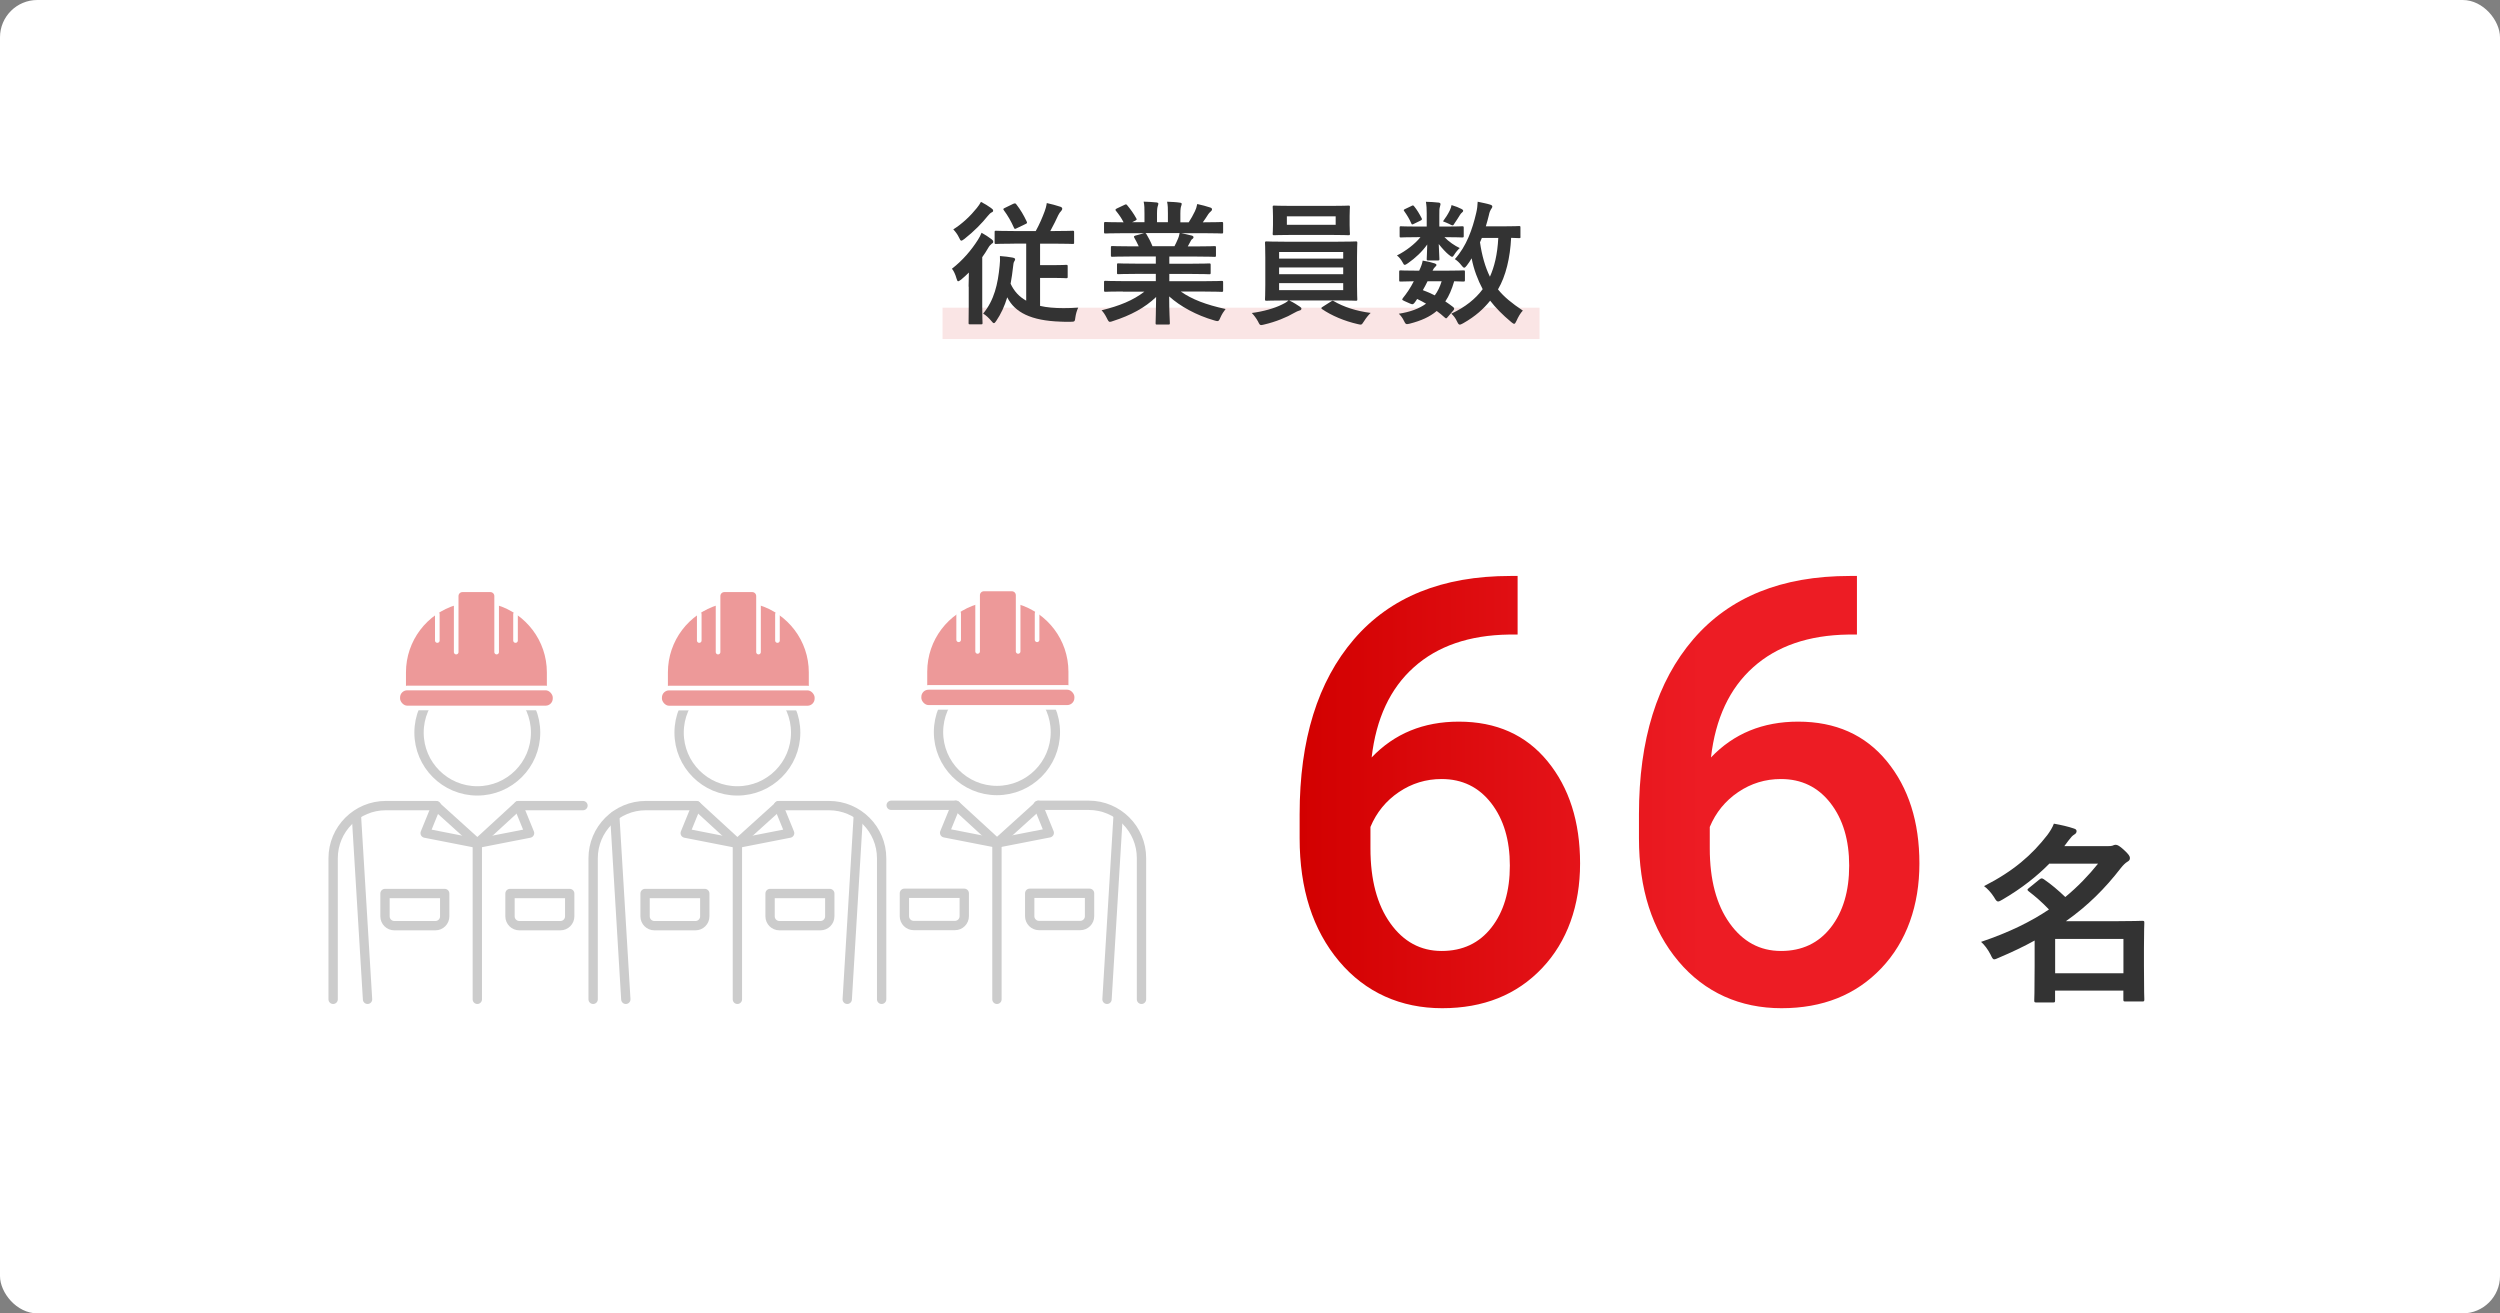 <?xml version="1.0" encoding="UTF-8"?>
<svg id="_レイヤー_2" data-name="レイヤー_2" xmlns="http://www.w3.org/2000/svg" xmlns:xlink="http://www.w3.org/1999/xlink" viewBox="0 0 335 175.99">
  <rect x="0" y="0" width="335" height="175.99" fill="#808080" stroke="none"/>
  <defs>
    <style>
      .cls-1, .cls-2, .cls-3 {
        fill: #ed9999;
      }

      .cls-4 {
        stroke: #fae5e5;
        stroke-width: 4.2px;
      }

      .cls-4, .cls-2, .cls-3 {
        stroke-miterlimit: 10;
      }

      .cls-4, .cls-5, .cls-6 {
        fill: none;
      }

      .cls-7 {
        fill: url(#_新規グラデーションスウォッチ_1);
      }

      .cls-2, .cls-5, .cls-3 {
        stroke: #fff;
        stroke-width: .62px;
      }

      .cls-5, .cls-3, .cls-6 {
        stroke-linecap: round;
      }

      .cls-5, .cls-6 {
        stroke-linejoin: round;
      }

      .cls-8 {
        fill: #fff;
      }

      .cls-6 {
        stroke: #ccc;
        stroke-width: 1.25px;
      }

      .cls-9 {
        fill: #333;
      }
    </style>
    <linearGradient id="_新規グラデーションスウォッチ_1" data-name="新規グラデーションスウォッチ 1" x1="174.14" y1="106.15" x2="257.19" y2="106.15" gradientUnits="userSpaceOnUse">
      <stop offset="0" stop-color="#d20000"/>
      <stop offset=".65" stop-color="#ed1c24"/>
    </linearGradient>
  </defs>
  <g id="contents">
    <rect class="cls-8" width="335" height="175.99" rx="5" ry="5"/>
    <g>
      <line class="cls-4" x1="126.3" y1="43.33" x2="206.3" y2="43.33"/>
      <g>
        <path class="cls-9" d="M129.79,38.41c0-.52.02-1.26.04-1.89-.32.32-.68.65-1.03.94-.2.14-.32.23-.41.23s-.14-.11-.22-.38c-.13-.49-.38-1.04-.61-1.3,1.42-1.1,2.59-2.47,3.48-3.87.18-.27.36-.63.49-.95.47.25.92.56,1.33.86.16.13.23.2.23.34,0,.13-.04.18-.2.27-.14.11-.31.27-.5.61-.22.4-.49.79-.77,1.19v6.59c0,1.44.04,2.12.04,2.23,0,.16-.02.18-.18.18h-1.49c-.18,0-.2-.02-.2-.18,0-.13.02-.79.02-2.23v-2.65ZM132.83,27.9c.16.11.25.2.25.32,0,.11-.05.18-.18.23-.18.09-.32.22-.54.49-.77.96-1.82,2.05-3.13,3.08-.2.14-.32.23-.41.23-.11,0-.18-.13-.31-.41-.18-.4-.52-.85-.77-1.1,1.22-.77,2.32-1.82,3.15-2.86.25-.3.41-.56.56-.83.5.25.92.52,1.39.85ZM135.89,32.65c-1.71,0-2.32.04-2.43.04-.16,0-.18-.02-.18-.18v-1.39c0-.18.02-.2.18-.2.11,0,.72.04,2.43.04h2.9c.5-.9.88-1.8,1.19-2.63.11-.29.22-.65.29-1.12.67.14,1.24.31,1.84.5.14.05.23.14.23.25,0,.13-.07.22-.14.31-.14.13-.27.32-.4.58-.27.58-.58,1.24-1.06,2.11h.54c1.73,0,2.32-.04,2.45-.04.18,0,.2.02.2.2v1.39c0,.16-.02.18-.2.18-.13,0-.72-.04-2.45-.04h-1.91v2.88h1.82c1.19,0,1.55-.04,1.66-.04.2,0,.22.02.22.22v1.37c0,.18-.02.2-.22.2-.11,0-.47-.04-1.66-.04h-1.82v3.75c.9.21,1.94.3,3.13.3.7,0,1.3-.02,1.98-.07-.18.38-.32.86-.38,1.31-.07.58-.09.58-.65.59-.43.02-.9,0-1.35-.02-3.94-.13-6.12-1.24-7.13-3.26-.36,1.19-.85,2.25-1.48,3.17-.13.2-.22.29-.31.29s-.18-.09-.34-.29c-.34-.41-.72-.76-1.1-.99,1.48-1.78,1.98-3.96,2.21-6.41.05-.47.07-.86.04-1.3.63.04,1.21.12,1.66.2.27.05.38.13.38.23s-.07.22-.13.31c-.09.14-.11.36-.14.63-.09.81-.2,1.6-.34,2.34.47,1.01,1.15,1.75,2.09,2.27v-7.65h-1.62ZM135.82,27.3c.18-.07.25-.07.36.07.56.72,1.01,1.48,1.4,2.32.07.18.07.22-.14.32l-1.21.58c-.23.11-.27.13-.36-.07-.38-.86-.83-1.64-1.35-2.34-.13-.16-.09-.22.11-.31l1.19-.58Z"/>
        <path class="cls-9" d="M150.43,39.06c-1.62,0-2.16.04-2.27.04-.2,0-.22-.02-.22-.2v-1.06c0-.2.02-.21.22-.21.11,0,.65.04,2.27.04h4.45v-.97h-2.54c-1.75,0-2.38.04-2.48.04-.18,0-.18-.02-.18-.2v-1.03c0-.2,0-.22.18-.22.11,0,.74.04,2.48.04h2.54v-.96h-3.39c-1.73,0-2.3.04-2.41.04-.2,0-.22-.02-.22-.18v-1.06c0-.18.02-.2.22-.2.11,0,.68.04,2.41.04h1.1c-.2-.43-.38-.79-.58-1.13-.09-.16-.11-.23.13-.31l1.17-.32h-2.88c-1.62,0-2.16.04-2.27.04-.2,0-.22-.02-.22-.2v-1.12c0-.2.02-.22.22-.22.11,0,.65.04,2.27.04h.13c-.29-.58-.61-1.03-1.03-1.55-.11-.13-.07-.2.14-.31l1.04-.49c.18-.09.23-.07.34.07.43.52.88,1.13,1.21,1.75.09.16.09.18-.14.31l-.43.21h1.67v-1.19c0-.63,0-1.06-.11-1.57.56.02,1.26.05,1.75.11.14.02.22.07.22.16,0,.11-.04.2-.07.31-.05.13-.11.4-.11.99v1.19h1.46v-1.17c0-.65,0-1.08-.11-1.58.54.02,1.24.05,1.73.13.16.02.23.07.23.16s-.04.2-.07.29c-.05.13-.11.4-.11.99v1.19h1.12c.32-.5.58-.95.83-1.48.13-.27.23-.54.31-.97.63.13,1.26.31,1.75.47.16.05.23.14.23.23,0,.14-.07.22-.18.31-.13.11-.22.22-.31.34-.23.38-.49.74-.74,1.1h.25c1.62,0,2.16-.04,2.27-.04.18,0,.2.02.2.22v1.12c0,.18-.02.2-.2.2-.11,0-.65-.04-2.27-.04h-3.15c.47.09.88.18,1.42.32.14.04.23.11.23.22,0,.12-.09.21-.2.27-.09.05-.18.25-.25.38l-.32.58h1.17c1.73,0,2.3-.04,2.41-.04.18,0,.2.02.2.2v1.06c0,.16-.02.18-.2.18-.11,0-.68-.04-2.41-.04h-3.64v.96h2.86c1.76,0,2.38-.04,2.48-.04.18,0,.2.02.2.22v1.03c0,.18-.02.2-.2.2-.11,0-.72-.04-2.48-.04h-2.86v.97h4.74c1.62,0,2.16-.04,2.27-.04.18,0,.2.02.2.21v1.06c0,.18-.02.2-.2.2-.11,0-.65-.04-2.27-.04h-3.2c1.51,1.06,3.4,1.77,6,2.34-.23.29-.49.67-.7,1.15-.14.34-.22.47-.4.47-.09,0-.22-.04-.41-.09-2.43-.7-4.57-1.89-6.05-3.22,0,2.14.09,3.26.09,3.57,0,.18-.02.2-.2.2h-1.53c-.16,0-.18-.02-.18-.2,0-.31.05-1.35.07-3.49-1.51,1.44-3.38,2.45-5.78,3.22-.2.07-.32.11-.41.11-.16,0-.23-.13-.4-.47-.23-.47-.49-.85-.72-1.08,2.4-.59,4.23-1.33,5.74-2.5h-2.92ZM157.38,32.99c.16-.31.31-.61.49-1.04.09-.2.13-.38.2-.72h-4.59c.05.02.09.07.14.14.27.45.56.99.81,1.62h2.95Z"/>
        <path class="cls-9" d="M172.77,40.27c.59.27,1.04.58,1.39.81.18.12.23.18.23.29,0,.13-.11.22-.29.25-.18.04-.36.14-.7.32-.94.56-2.45,1.19-4.02,1.55-.18.04-.29.07-.38.07-.2,0-.25-.13-.43-.49-.22-.41-.56-.86-.83-1.13,1.55-.2,3.04-.63,4.02-1.12.25-.11.65-.32.9-.56h-.43c-1.76,0-2.4.04-2.5.04-.2,0-.22-.02-.22-.2,0-.11.04-.65.04-1.89v-3.75c0-1.26-.04-1.8-.04-1.91,0-.18.02-.2.22-.2.11,0,.74.04,2.5.04h6.95c1.76,0,2.4-.04,2.5-.04.18,0,.2.02.2.2,0,.11-.04.65-.04,1.91v3.75c0,1.24.04,1.8.04,1.89,0,.18-.02.2-.2.2-.11,0-.74-.04-2.5-.04h-6.41ZM178.28,27.59c1.71,0,2.3-.04,2.41-.04.18,0,.2.02.2.2,0,.11-.04.41-.04,1.21v1.17c0,.77.04,1.08.04,1.19,0,.18-.02.2-.2.2-.11,0-.7-.04-2.41-.04h-5.13c-1.71,0-2.29.04-2.41.04-.18,0-.2-.02-.2-.2,0-.12.04-.41.04-1.19v-1.17c0-.79-.04-1.1-.04-1.21,0-.18.02-.2.2-.2.13,0,.7.04,2.41.04h5.13ZM171.4,34.65h8.59v-.88h-8.59v.88ZM179.99,36.74v-.9h-8.59v.9h8.59ZM179.99,37.94h-8.59v.94h8.59v-.94ZM178.98,28.99h-6.54v1.13h6.54v-1.13ZM178.35,40.41c.09-.07.16-.11.23-.11.04,0,.07.02.14.05,1.35.79,3.01,1.33,4.95,1.58-.31.29-.63.7-.88,1.1-.22.34-.29.47-.47.47-.09,0-.2-.04-.38-.07-1.8-.41-3.49-1.13-4.77-2-.07-.05-.11-.09-.11-.14s.05-.11.18-.18l1.1-.7Z"/>
        <path class="cls-9" d="M193.69,30.36c1.58,0,2.12-.04,2.23-.04.2,0,.22.02.22.22v1.08c0,.18-.02.2-.22.2-.11,0-.65-.04-2.23-.04h-.13c.54.58,1.4,1.17,2.05,1.46-.23.2-.49.49-.81.99-.07.11-.13.18-.22.18s-.23-.09-.49-.31c-.31-.25-.86-.83-1.3-1.4.04,1.08.09,1.76.09,2,0,.18-.02.2-.2.2h-1.3c-.18,0-.2-.02-.2-.2,0-.23.05-.86.07-1.94-.7.99-1.6,1.82-2.57,2.5-.22.16-.36.23-.45.23-.11,0-.16-.11-.27-.31-.23-.43-.5-.74-.77-.95,1.19-.59,2.41-1.53,3.15-2.45h-.38c-1.58,0-2.12.04-2.23.04-.16,0-.18-.02-.18-.2v-1.08c0-.2.02-.22.18-.22.11,0,.65.04,2.23.04h1.22v-1.75c0-.58-.02-1.06-.11-1.57.65.02,1.12.04,1.73.11.16.02.23.12.23.2,0,.14-.07.25-.09.4-.07.22-.07.49-.07,1.08v1.53h.79ZM194.01,42.46c-.11.14-.18.2-.23.2s-.09-.04-.16-.09c-.36-.32-.72-.63-1.1-.9-.92.79-2.11,1.31-3.58,1.69-.52.13-.58.13-.83-.4-.14-.31-.4-.67-.67-.92,1.49-.23,2.72-.67,3.65-1.35-.38-.22-.77-.43-1.19-.63l-.27.4c-.22.29-.29.4-.68.22l-.76-.34c-.2-.09-.29-.14-.29-.22,0-.04.04-.09.09-.18.25-.31.49-.63.76-1.04.23-.34.47-.76.7-1.21-1.21.02-1.69.04-1.78.04-.16,0-.18-.02-.18-.2v-1.1c0-.18.04-.2.18-.2.09,0,.49.04,2.25.04h.25c.27-.58.4-.94.47-1.35.68.11,1.13.22,1.62.38.14.05.22.11.22.2,0,.11-.05.16-.16.25-.14.14-.22.23-.36.52h1.87c1.6,0,2.14-.04,2.25-.04.2,0,.22.02.22.2v1.1c0,.18-.04.2-.22.2-.09,0-.43-.02-1.22-.04-.31,1.06-.68,1.96-1.19,2.7.36.23.7.49,1.06.76.07.07.13.14.13.22s-.04.14-.11.23l-.74.86ZM189.15,27.59c.18-.09.23-.09.34.05.36.43.72,1.03,1.01,1.6.07.14.05.22-.13.31l-.92.45c-.2.11-.27.11-.34-.07-.25-.59-.58-1.12-.92-1.6-.13-.16-.13-.22.09-.32l.86-.41ZM191.29,37.69c-.22.45-.43.86-.63,1.19.56.2,1.1.45,1.6.7.4-.54.7-1.17.92-1.89h-1.89ZM194.26,28.22c.14-.29.2-.49.25-.74.58.18.94.32,1.33.52.13.07.22.14.22.22,0,.13-.04.16-.14.25-.09.07-.2.18-.29.34-.18.29-.43.7-.7,1.08-.13.22-.18.31-.29.31-.09,0-.23-.07-.47-.2-.27-.12-.56-.25-.81-.34.36-.49.67-.97.9-1.44ZM203.75,31.71c0,.18-.02.2-.2.2-.07,0-.38-.02-1.06-.04-.13,2.66-.7,5.11-1.76,6.91.81,1.01,1.85,1.85,3.33,2.84-.31.31-.61.83-.85,1.37-.13.27-.2.4-.31.4-.09,0-.2-.07-.38-.22-1.19-.99-2.12-1.94-2.84-2.88-.86,1.08-1.96,2.09-3.62,3.03-.22.11-.34.18-.45.18-.14,0-.22-.12-.36-.41-.22-.47-.47-.79-.77-1.06,1.87-.88,3.24-1.98,4.2-3.28-.65-1.22-1.21-2.68-1.48-4.14-.2.34-.41.67-.65.97-.16.2-.25.29-.34.29-.11,0-.22-.11-.38-.32-.29-.38-.58-.63-.88-.83,1.57-1.73,2.36-4.03,2.86-6.18.13-.52.18-1.04.2-1.51.5.11,1.24.25,1.64.38.23.07.32.14.32.27s-.09.23-.2.4c-.09.16-.18.34-.27.79-.11.47-.25.95-.4,1.46h2.32c1.51,0,2.02-.04,2.12-.04.18,0,.2.02.2.2v1.22ZM198.57,31.88l-.25.59c.25,1.76.7,3.33,1.33,4.61.59-1.31,1.01-2.99,1.12-5.2h-2.2Z"/>
      </g>
    </g>
    <g>
      <g>
        <g>
          <g>
            <g>
              <path class="cls-6" d="M118.14,133.91v-18.9c0-3.9-3.16-7.06-7.06-7.06h-6.68l-5.59,5.05-5.5-5.05h-6.77c-3.9,0-7.06,3.16-7.06,7.06v18.9"/>
              <circle class="cls-6" cx="98.81" cy="98.17" r="7.81"/>
            </g>
            <g>
              <path class="cls-1" d="M101.65,81.06c3.89,1.17,6.73,4.77,6.73,9.04v2.09h-18.88v-2.09c0-4.27,2.84-7.88,6.73-9.04h5.43Z"/>
              <line class="cls-5" x1="93.7" y1="82.29" x2="93.7" y2="85.83"/>
              <line class="cls-5" x1="104.18" y1="82.29" x2="104.18" y2="85.83"/>
              <path class="cls-3" d="M96.22,87.38v-7.51c0-.47.38-.84.84-.84h3.74c.47,0,.84.38.84.84v7.51"/>
              <rect class="cls-2" x="88.39" y="92.2" width="21.08" height="2.68" rx="1.27" ry="1.27"/>
            </g>
          </g>
          <polyline class="cls-6" points="98.81 113.01 91.82 111.64 93.32 107.96"/>
          <polyline class="cls-6" points="98.81 113.01 105.81 111.64 104.31 107.96"/>
          <line class="cls-6" x1="82.38" y1="109.33" x2="83.86" y2="133.91"/>
          <line class="cls-6" x1="115.01" y1="109.33" x2="113.53" y2="133.91"/>
          <path class="cls-6" d="M86.44,119.73h8v3.06c0,.69-.56,1.25-1.25,1.25h-5.5c-.69,0-1.25-.56-1.25-1.25v-3.06h0Z"/>
          <path class="cls-6" d="M103.19,119.73h8v3.06c0,.69-.56,1.25-1.25,1.25h-5.5c-.69,0-1.25-.56-1.25-1.25v-3.06h0Z"/>
          <line class="cls-6" x1="98.81" y1="113.01" x2="98.81" y2="133.91"/>
        </g>
        <g>
          <g>
            <g>
              <path class="cls-6" d="M152.96,133.91v-18.93c0-3.91-3.17-7.07-7.07-7.07h-6.69l-5.6,5.06-5.51-5.06h-8.67"/>
              <circle class="cls-6" cx="133.59" cy="98.1" r="7.83"/>
            </g>
            <g>
              <path class="cls-1" d="M136.43,80.95c3.9,1.17,6.74,4.78,6.74,9.06v2.1h-18.92v-2.1c0-4.28,2.84-7.89,6.74-9.06h5.44Z"/>
              <line class="cls-5" x1="128.46" y1="82.18" x2="128.46" y2="85.73"/>
              <line class="cls-5" x1="138.97" y1="82.18" x2="138.97" y2="85.73"/>
              <path class="cls-3" d="M131,87.29v-7.53c0-.47.38-.84.84-.84h3.75c.47,0,.84.38.84.84v7.53"/>
              <rect class="cls-2" x="123.15" y="92.11" width="21.13" height="2.68" rx="1.27" ry="1.27"/>
            </g>
          </g>
          <polyline class="cls-6" points="133.59 112.97 126.58 111.6 128.09 107.91"/>
          <polyline class="cls-6" points="133.59 112.97 140.6 111.6 139.1 107.91"/>
          <line class="cls-6" x1="149.83" y1="109.28" x2="148.34" y2="133.91"/>
          <path class="cls-6" d="M121.19,119.7h8.02v3.07c0,.69-.56,1.25-1.25,1.25h-5.52c-.69,0-1.25-.56-1.25-1.25v-3.07h0Z"/>
          <path class="cls-6" d="M137.98,119.7h8.02v3.07c0,.69-.56,1.25-1.25,1.25h-5.52c-.69,0-1.25-.56-1.25-1.25v-3.07h0Z"/>
          <line class="cls-6" x1="133.59" y1="112.97" x2="133.59" y2="133.91"/>
        </g>
        <g>
          <g>
            <g>
              <path class="cls-6" d="M44.64,133.91v-18.9c0-3.9,3.16-7.06,7.06-7.06h6.68s5.59,5.05,5.59,5.05l5.5-5.05h8.65"/>
              <circle class="cls-6" cx="63.96" cy="98.17" r="7.81"/>
            </g>
            <g>
              <path class="cls-1" d="M66.55,81.06c3.89,1.17,6.73,4.77,6.73,9.04v2.09h-18.88v-2.09c0-4.27,2.84-7.88,6.73-9.04h5.43Z"/>
              <line class="cls-5" x1="69.08" y1="82.29" x2="69.08" y2="85.83"/>
              <line class="cls-5" x1="58.6" y1="82.29" x2="58.6" y2="85.83"/>
              <path class="cls-3" d="M66.55,87.38v-7.51c0-.47-.38-.84-.84-.84h-3.74c-.47,0-.84.38-.84.84v7.51"/>
              <rect class="cls-2" x="53.3" y="92.2" width="21.08" height="2.68" rx="1.27" ry="1.27" transform="translate(127.68 187.07) rotate(180)"/>
            </g>
          </g>
          <polyline class="cls-6" points="63.96 113.01 70.96 111.64 69.46 107.96"/>
          <polyline class="cls-6" points="63.96 113.01 56.97 111.64 58.47 107.96"/>
          <line class="cls-6" x1="47.76" y1="109.33" x2="49.25" y2="133.91"/>
          <path class="cls-6" d="M69.59,119.73h5.5c.69,0,1.25.56,1.25,1.25v3.06h-8v-3.06c0-.69.56-1.25,1.25-1.25Z" transform="translate(144.68 243.77) rotate(-180)"/>
          <path class="cls-6" d="M52.84,119.73h5.5c.69,0,1.25.56,1.25,1.25v3.06h-8v-3.06c0-.69.56-1.25,1.25-1.25Z" transform="translate(111.18 243.77) rotate(-180)"/>
          <line class="cls-6" x1="63.96" y1="113.01" x2="63.96" y2="133.91"/>
        </g>
      </g>
      <g>
        <path class="cls-9" d="M274.58,115.76c-1.64,1.66-3.67,3.28-6.24,4.78-.29.18-.47.26-.6.26-.18,0-.31-.18-.55-.6-.39-.6-.88-1.14-1.33-1.46,3.98-2.03,6.42-4.19,8.48-6.84.36-.49.68-.99.88-1.53,1.01.18,1.92.39,2.68.65.26.08.36.18.36.36s-.1.34-.34.47c-.21.13-.39.31-.78.83l-.52.7h5.67c.47,0,.57,0,.75-.05.13-.05.29-.13.47-.13.23,0,.52.16,1.09.68.68.62.81.88.81,1.09,0,.23-.08.36-.36.52-.23.13-.55.44-.86.83-2.11,2.73-4.39,5.02-7.36,7.12h6.68c2.24,0,3.38-.05,3.54-.05.26,0,.29.03.29.26,0,.18-.05.94-.05,3.35v2.39c0,3.64.05,4.37.05,4.52,0,.26-.03.29-.29.29h-2.21c-.29,0-.31-.03-.31-.29v-1.17h-9.15v1.3c0,.26-.03.29-.26.29h-2.24c-.26,0-.29-.03-.29-.29,0-.13.05-.96.05-4.6v-3.41c-1.46.81-3.04,1.56-4.81,2.31-.29.13-.47.21-.6.21-.21,0-.29-.21-.52-.68-.34-.65-.78-1.25-1.25-1.66,3.77-1.27,6.71-2.73,9.1-4.34-.94-.99-1.85-1.77-2.7-2.42-.1-.08-.18-.16-.18-.21,0-.08.08-.16.21-.26l1.38-1.12c.13-.1.23-.16.31-.16.1,0,.18.05.31.13,1.01.7,1.87,1.43,2.86,2.37,1.69-1.4,3.12-2.89,4.39-4.47h-6.58ZM275.39,125.82v4.6h9.15v-4.6h-9.15Z"/>
        <g>
          <path class="cls-7" d="M203.36,77.19v7.84h-1.17c-5.31.08-9.56,1.54-12.73,4.38-3.18,2.84-5.06,6.88-5.66,12.09,3.05-3.2,6.94-4.8,11.68-4.8,5.02,0,8.99,1.77,11.89,5.31s4.36,8.1,4.36,13.7-1.7,10.45-5.1,14.03c-3.4,3.58-7.86,5.36-13.38,5.36s-10.28-2.09-13.81-6.29-5.29-9.69-5.29-16.48v-3.24c0-9.97,2.43-17.78,7.28-23.43,4.86-5.65,11.84-8.48,20.96-8.48h.98ZM193.17,104.39c-2.08,0-3.99.58-5.72,1.75-1.73,1.17-3,2.73-3.81,4.67v2.88c0,4.2.89,7.54,2.66,10.02,1.77,2.48,4.06,3.72,6.88,3.72s5.04-1.05,6.68-3.15c1.64-2.1,2.46-4.87,2.46-8.29s-.83-6.21-2.5-8.37c-1.67-2.15-3.88-3.23-6.64-3.23Z"/>
          <path class="cls-7" d="M248.83,77.19v7.84h-1.17c-5.31.08-9.56,1.54-12.73,4.38-3.18,2.84-5.06,6.88-5.66,12.09,3.05-3.2,6.94-4.8,11.68-4.8,5.02,0,8.99,1.77,11.89,5.31s4.36,8.1,4.36,13.7-1.7,10.45-5.1,14.03c-3.4,3.58-7.86,5.36-13.38,5.36s-10.28-2.09-13.81-6.29-5.29-9.69-5.29-16.48v-3.24c0-9.97,2.43-17.78,7.28-23.43,4.86-5.65,11.84-8.48,20.96-8.48h.98ZM238.64,104.39c-2.08,0-3.99.58-5.72,1.75-1.73,1.17-3,2.73-3.81,4.67v2.88c0,4.2.89,7.54,2.66,10.02,1.77,2.48,4.06,3.72,6.88,3.72s5.04-1.05,6.68-3.15c1.64-2.1,2.46-4.87,2.46-8.29s-.83-6.21-2.5-8.37c-1.67-2.15-3.88-3.23-6.64-3.23Z"/>
        </g>
      </g>
    </g>
  </g>
</svg>